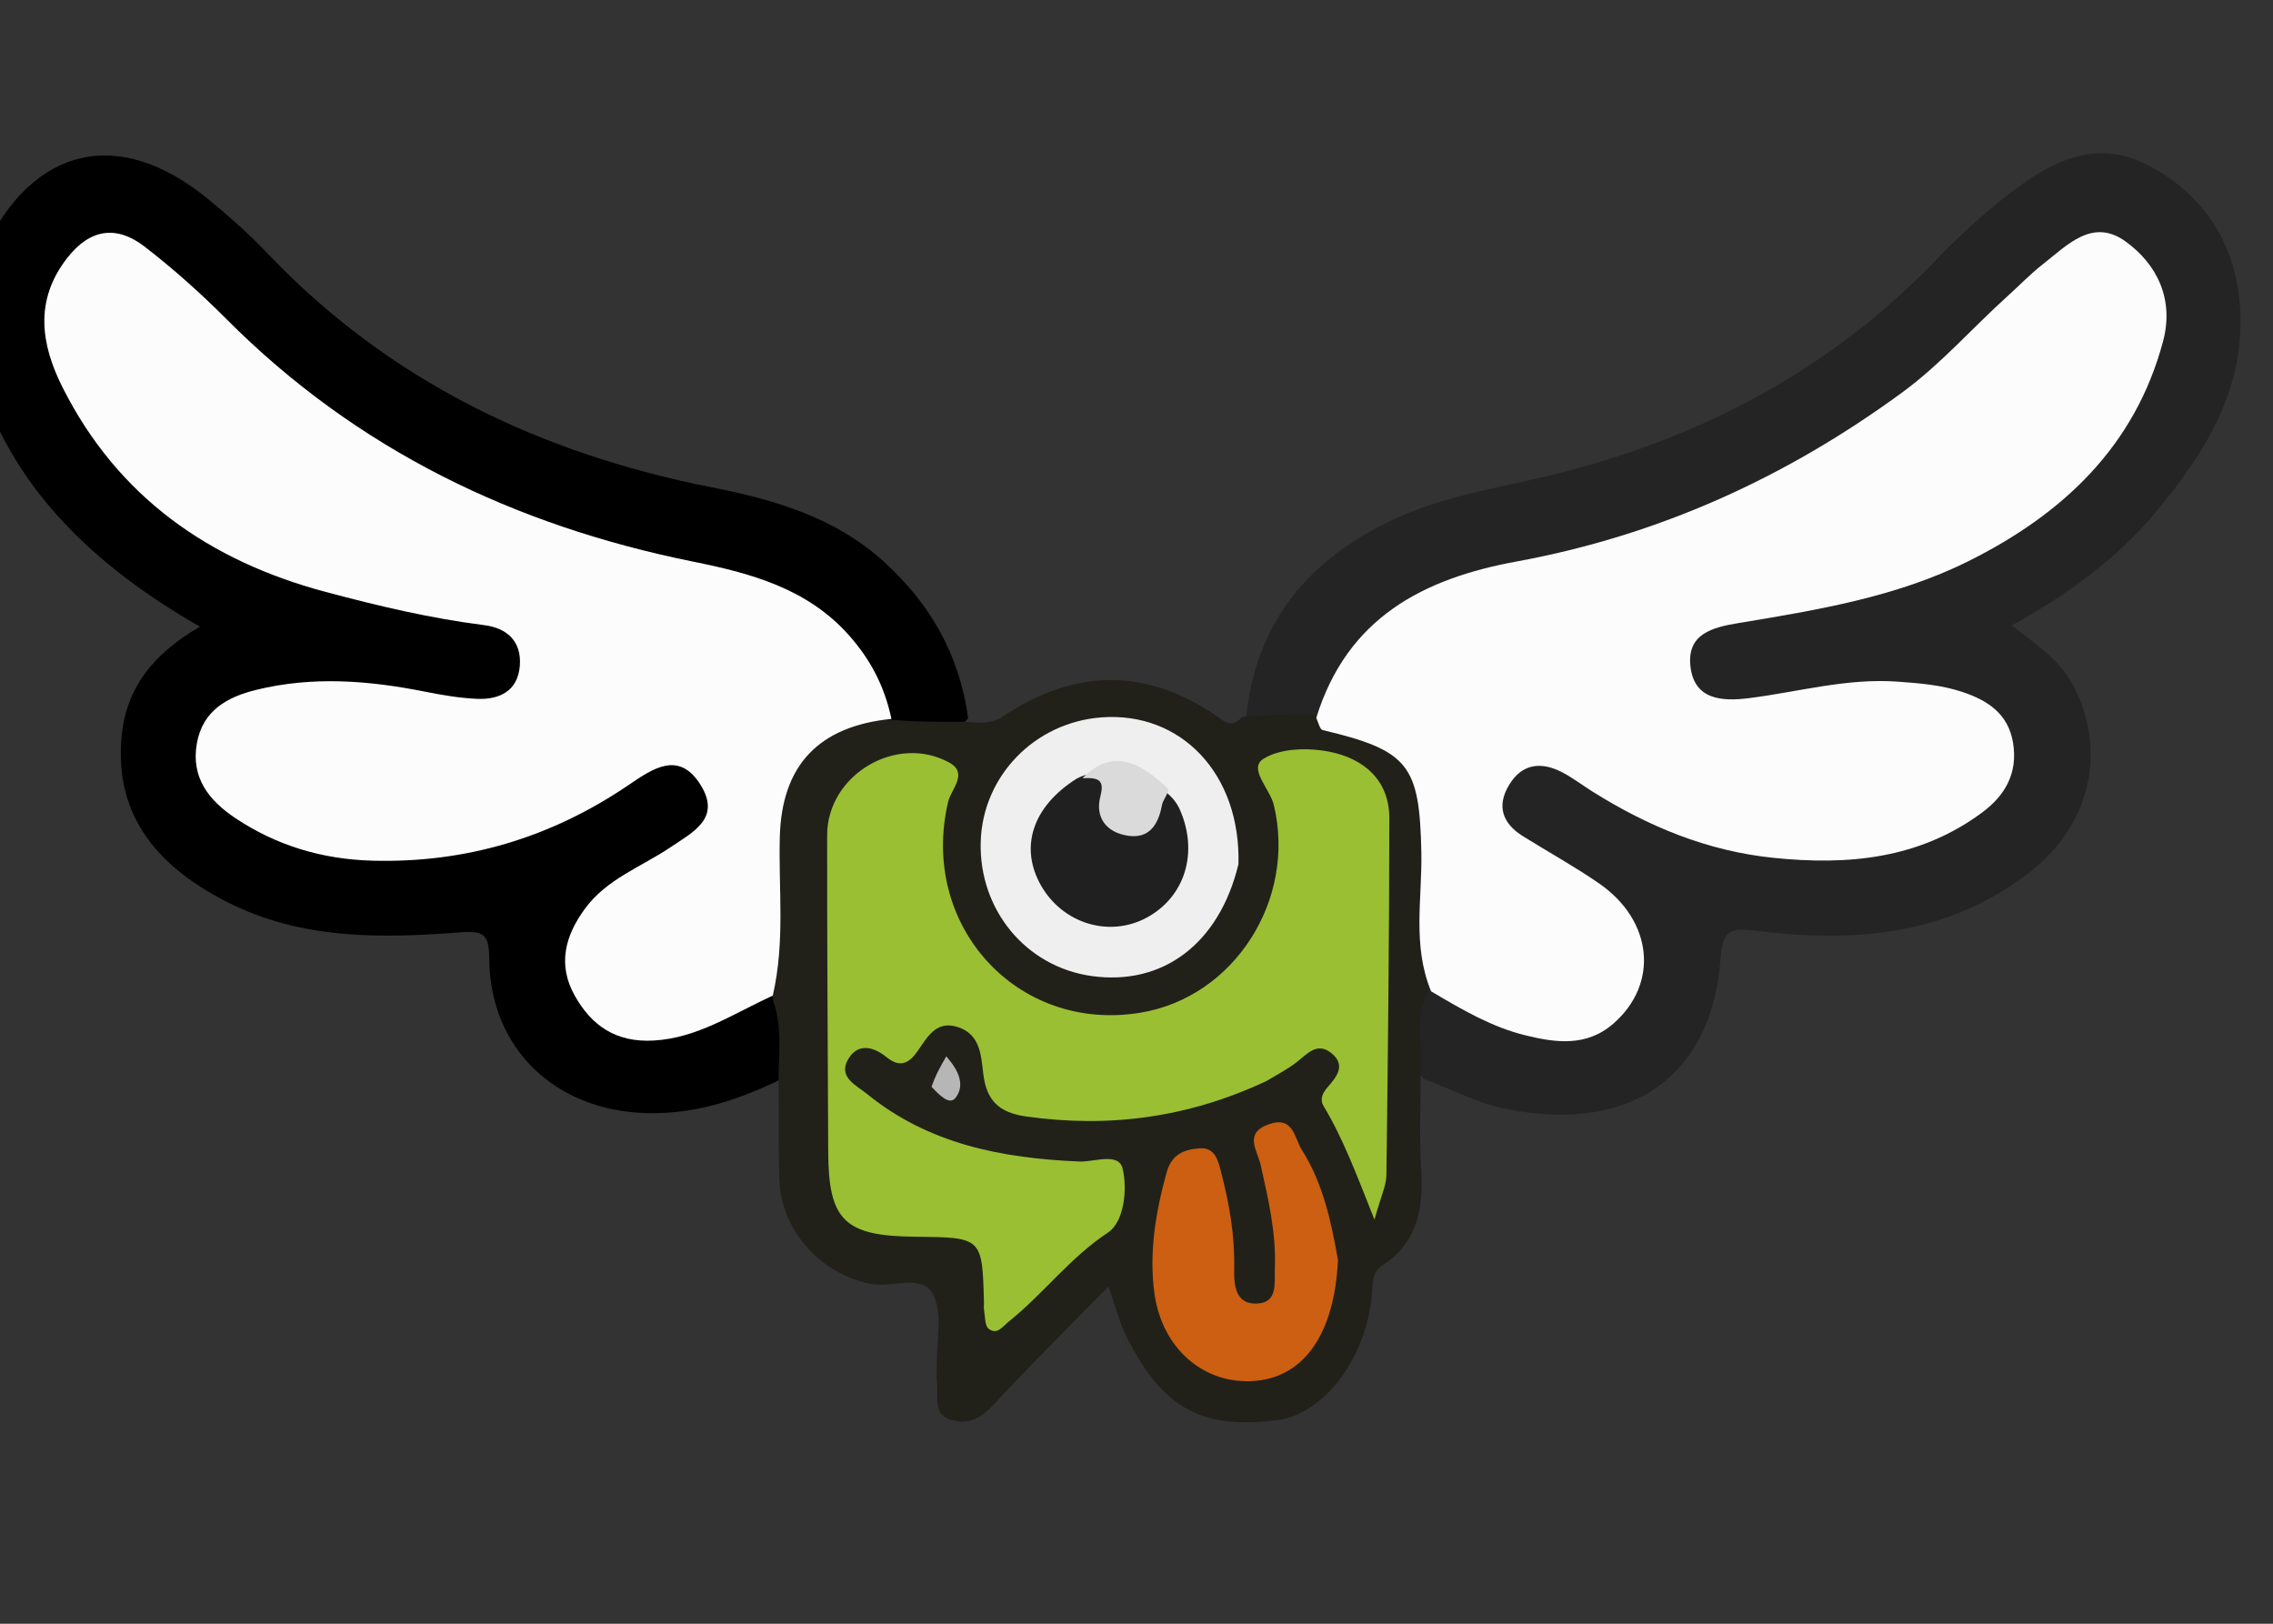 <svg version="1.1" id="Layer_1" xmlns="http://www.w3.org/2000/svg" xmlns:xlink="http://www.w3.org/1999/xlink" x="0px" y="0px"
     width="100%" viewBox="15 20 280 200" enable-background="new 0 0 300 250" xml:space="preserve">
<rect x="15" y="20" width="280" height="200" fill="#333333" stroke="none"/>
<!--<path fill="#000000" opacity="1.000000" stroke="none"-->
<!--      d="-->
<!--M166.000000,301.000000-->
<!--	C112.000008,301.000000 58.499912,300.958374 5.000281,301.097321-->
<!--	C1.575197,301.106201 0.900214,300.424103 0.904390,296.999908-->
<!--	C1.023108,199.666748 1.023101,102.333366 0.904406,5.000199-->
<!--	C0.900231,1.576256 1.575738,0.900207 5.000033,0.904384-->
<!--	C102.333206,1.023108 199.666595,1.023098 296.999756,0.904413-->
<!--	C300.423584,0.900238 301.099823,1.575593 301.095642,4.999979-->
<!--	C300.976929,102.333153 300.976898,199.666534 301.095581,296.999695-->
<!--	C301.099731,300.423431 300.425995,301.109863 296.999847,301.098145-->
<!--	C253.500290,300.949066 210.000061,301.000000 166.000000,301.000000-->
<!--z"/>-->
    <path fill="#z42424" opacity="1" stroke="none"
          d="
M111.222,152.933
	C105.713,155.599 100.487,157.262 94.606,157.101
	C83.502,156.796 75.37,149.271 75.266,138.104
	C75.238,135.134 74.631,134.623 71.785,134.837
	C61.953,135.576 52.188,135.787 42.96,131.095
	C33.531,126.301 29.155,119.713 29.981,110.727
	C30.544,104.595 34.023,100.454 39.623,97.189
	C33.083,93.418 27.489,89.324 22.682,84.174
	C17.574,78.702 14.039,72.428 11.863,65.305
	C10.326,60.271 10.792,55.457 13.03,50.747
	C19.093,37.991 29.641,35.55 40.564,44.465
	C43.141,46.569 45.651,48.795 47.944,51.202
	C62.955,66.963 81.517,75.841 102.656,80.022
	C110.325,81.539 117.847,83.681 123.905,89.207
	C129.534,94.342 133.151,100.483 134.264,108.465
	C132.078,111.078 129.352,110.395 126.301,110.057
	C124.348,109.353 123.59,108.041 123.077,106.62
	C119.753,97.42 112.304,93.349 103.517,91.307
	C93.601,89.002 83.766,86.617 74.422,82.401
	C62.767,77.142 52.087,70.524 43.045,61.404
	C39.996,58.328 37.008,55.184 33.404,52.716
	C28.097,49.082 23.184,51.317 22.422,57.811
	C22.068,60.825 22.473,63.734 23.737,66.59
	C28.305,76.904 36.19,83.766 46.271,88.236
	C54.396,91.839 63.077,93.568 71.783,95.146
	C78.285,96.324 80.605,98.464 79.955,102.411
	C79.329,106.219 75.902,107.919 69.839,107.089
	C64.733,106.39 59.727,105.003 54.488,105.279
	C51.805,105.42 49.182,105.718 46.613,106.497
	C43.732,107.371 41.368,108.871 40.87,112.08
	C40.378,115.246 42.071,117.547 44.473,119.288
	C49.342,122.819 54.902,124.504 60.856,124.648
	C70.726,124.886 80.037,122.786 88.501,117.478
	C90.476,116.239 92.442,114.965 94.552,113.966
	C97.738,112.459 100.521,113.012 102.227,116.205
	C103.838,119.222 103.386,122.071 100.373,124.078
	C97.6,125.925 94.768,127.687 91.964,129.487
	C87.172,132.564 85.219,137.641 87.104,141.816
	C88.994,146.003 93.302,147.324 99.171,146.069
	C103.064,145.237 106.166,142.035 110.793,142.753
	C113.042,146.118 112.822,149.344 111.222,152.933
z"/>
    <path fill="#242424" opacity="1" stroke="none"
          d="
M168.511,108.313
	C169.741,96.41 176.456,88.733 186.748,83.942
	C192.04,81.479 197.785,80.386 203.464,79.131
	C222.736,74.87 239.709,66.365 253.523,51.992
	C256.055,49.358 258.752,46.844 261.609,44.573
	C266.831,40.421 272.571,36.813 279.391,40.252
	C286.376,43.775 290.382,49.902 290.937,57.773
	C291.641,67.765 286.716,75.684 280.648,82.967
	C275.819,88.763 269.807,93.206 262.823,97.027
	C265.835,99.422 268.719,101.238 270.371,104.385
	C274.613,112.468 272.534,121.663 264.94,127.506
	C254.852,135.269 243.226,136.169 231.229,134.63
	C227.674,134.174 227.198,134.931 226.914,138.423
	C225.822,151.848 216.715,159.803 200.447,156.581
	C196.974,155.894 193.922,154.177 190.365,152.899
	C187.744,149.706 188.348,146.224 189.574,142.38
	C192.119,140.627 193.979,142.158 195.879,143.026
	C198.757,144.341 201.532,145.907 204.709,146.425
	C209.477,147.204 213.485,145.37 215.282,141.622
	C216.956,138.13 215.559,133.57 211.827,130.575
	C209.09,128.377 205.837,126.958 203.034,124.854
	C201.423,123.644 199.872,122.356 199.289,120.314
	C198.672,118.153 199.49,116.406 201.006,114.898
	C202.56,113.354 204.361,112.801 206.486,113.511
	C208.562,114.206 210.361,115.428 212.224,116.529
	C223.333,123.099 235.086,126.473 248.072,123.756
	C251.9,122.955 255.376,121.302 258.391,118.911
	C263.365,114.967 262.443,109.042 256.556,106.799
	C250.595,104.527 244.441,104.986 238.31,105.997
	C234.864,106.565 231.475,107.539 227.922,107.196
	C225.005,106.914 222.635,105.762 222.171,102.638
	C221.686,99.373 223.453,97.244 226.456,96.155
	C230.244,94.782 234.275,94.521 238.192,93.744
	C248.595,91.68 258.543,88.679 266.808,81.534
	C272.729,76.415 277.436,70.56 279.814,62.978
	C280.722,60.085 280.494,57.426 279.091,54.78
	C276.649,50.174 273.549,49.289 269.344,52.291
	C266.229,54.514 263.277,56.965 260.599,59.731
	C246.053,74.755 228.408,84.245 208.15,89.083
	C203.776,90.128 199.408,91.197 195.095,92.494
	C188.175,94.575 182.978,98.622 179.888,105.236
	C179.255,106.592 178.667,107.998 176.843,108.899
	C173.88,109.517 171.315,109.723 168.511,108.313
z"/>
    <path fill="#21211A" opacity="1" stroke="none"
          d="
M191.141,141.63
	C189.037,145.227 190.443,148.749 189.996,152.549
	C190.009,156.666 189.84,160.341 190.073,163.991
	C190.376,168.755 189.664,172.992 185.347,175.819
	C183.988,176.71 184.11,177.993 184.006,179.329
	C183.406,187.048 178.205,194.193 172.297,194.929
	C163.31,196.05 158.231,193.762 153.644,184.373
	C152.85,182.749 152.419,180.947 151.554,178.462
	C146.629,183.49 141.904,188.134 137.416,192.997
	C135.874,194.669 134.283,195.513 132.207,194.911
	C129.798,194.211 130.638,191.97 130.417,190.279
	C130.331,189.624 130.414,188.948 130.399,188.282
	C130.335,185.295 131.178,181.837 129.949,179.446
	C128.59,176.805 124.795,178.695 122.112,178.121
	C115.925,176.798 111.165,171.453 110.99,165.143
	C110.889,161.482 110.945,157.816 110.908,153.702
	C110.854,150.014 111.458,146.754 110.249,143.263
	C109.128,135.196 109.103,127.361 109.953,119.632
	C110.794,111.99 117.333,107.202 124.434,108.631
	C127.642,108.917 130.498,108.927 133.83,108.9
	C135.782,109.058 137.161,109.161 138.556,108.23
	C147.663,102.153 156.708,102.249 165.614,108.711
	C166.373,109.262 167.103,109.318 168.007,108.324
	C170.86,108.008 173.522,108.008 176.632,108.016
	C178.764,108.764 180.635,108.615 182.372,109.197
	C187.897,111.049 191.179,115.045 191.335,120.937
	C191.515,127.702 191.584,134.475 191.141,141.63
z"/>
<!--    <path fill="#2E3029" opacity="1.000000" stroke="none"-->
<!--          d="-->
<!--M150.124207,206.980347-->
<!--	C149.647491,208.474289 149.341721,209.749832 149.189209,211.043442-->
<!--	C148.143784,219.910233 145.095627,221.940308 136.603409,219.864197-->
<!--	C132.448425,218.848450 128.050491,219.149994 123.993034,220.163162-->
<!--	C117.492043,221.786499 114.030205,219.733444 113.461174,213.013092-->
<!--	C113.391106,212.185562 113.747330,211.011719 113.318275,210.572479-->
<!--	C108.687347,205.831665 113.000679,202.720795 115.262619,199.235077-->
<!--	C117.723915,195.442184 121.090988,195.308334 123.269867,199.319397-->
<!--	C124.536224,201.650635 125.517952,200.744141 127.430191,200.621460-->
<!--	C133.368484,200.240463 139.373596,200.477982 145.321793,200.906036-->
<!--	C147.371719,201.053558 148.142624,203.540100 149.640228,205.092606-->
<!--	C150.519196,205.525558 150.592010,206.117264 150.124207,206.980347-->
<!--z"/>-->
<!--    <path fill="#2D2F29" opacity="1.000000" stroke="none"-->
<!--          d="-->
<!--M150.094604,207.600739-->
<!--	C149.924469,206.655121 149.966583,206.119843 150.008057,205.304306-->
<!--	C151.189911,202.291779 153.633255,200.500854 155.294617,198.085724-->
<!--	C157.308151,195.158630 160.453339,195.747803 162.087296,198.910065-->
<!--	C163.270157,201.199341 164.108551,200.896545 166.490814,200.655487-->
<!--	C172.395081,200.058075 178.448730,200.418777 184.388779,200.971100-->
<!--	C186.503799,201.167755 187.753204,203.606445 188.049316,205.887146-->
<!--	C188.262070,207.525635 188.298828,209.218384 188.160965,210.865723-->
<!--	C187.430206,219.596573 184.094833,221.977692 175.746216,219.880814-->
<!--	C171.525864,218.820786 167.159470,219.179031 163.126480,220.143066-->
<!--	C156.338394,221.765686 152.988449,219.810104 152.494385,212.621872-->
<!--	C152.361649,210.690643 152.261780,208.973236 150.094604,207.600739-->
<!--z"/>-->
    <path fill="#FCFCFC" opacity="1" stroke="none"
          d="
M124.811,108.548
	C115.852,109.451 111.305,114.238 111.061,123.071
	C110.885,129.477 111.736,135.919 110.195,142.634
	C105.223,144.91 100.925,147.853 95.542,148.165
	C90.908,148.434 87.874,146.36 85.782,142.603
	C83.666,138.803 84.608,135.252 87.072,131.904
	C89.755,128.259 93.982,126.785 97.542,124.392
	C100.393,122.475 103.848,120.8 101.317,116.706
	C98.625,112.351 95.356,114.713 92.387,116.724
	C82.862,123.179 72.382,126.327 60.853,126.011
	C54.705,125.842 49.048,124.155 43.954,120.745
	C40.741,118.594 38.502,115.778 39.25,111.566
	C39.968,107.525 42.974,105.856 46.54,104.977
	C53.477,103.268 60.406,103.806 67.33,105.189
	C69.441,105.611 71.588,105.977 73.732,106.077
	C76.517,106.206 78.777,105.122 79.032,102.034
	C79.278,99.059 77.527,97.363 74.644,97
	C68.025,96.167 61.553,94.625 55.128,92.913
	C40.787,89.093 29.491,81.21 22.703,67.71
	C20.037,62.409 19.201,56.997 23.29,51.762
	C26.112,48.148 29.385,47.732 32.808,50.373
	C36.356,53.111 39.729,56.125 42.894,59.302
	C58.92,75.385 78.369,84.74 100.446,89.19
	C107.469,90.606 114.407,92.473 119.509,98.171
	C122.124,101.092 123.934,104.384 124.811,108.548
z"/>
    <path fill="#FCFCFC" opacity="1" stroke="none"
          d="
M191.285,142.098
	C188.942,136.4 190.212,130.601 190.088,124.897
	C189.857,114.244 188.557,112.442 177.934,109.925
	C177.623,109.852 177.452,109.184 177.148,108.409
	C180.975,96.039 190.393,91.256 201.806,89.163
	C219.299,85.957 235.035,78.814 249.341,68.325
	C254.078,64.851 257.915,60.441 262.235,56.537
	C263.717,55.198 265.112,53.751 266.68,52.522
	C269.654,50.192 272.759,46.83 276.784,49.705
	C280.805,52.578 282.809,56.946 281.465,62.01
	C278.01,75.024 269.036,83.374 257.443,89.141
	C248.568,93.555 238.817,95.146 229.137,96.748
	C225.914,97.281 222.837,98.089 223.229,101.987
	C223.658,106.247 227.172,106.408 230.477,105.989
	C236.563,105.218 242.522,103.507 248.769,103.961
	C251.445,104.155 254.096,104.364 256.634,105.196
	C259.759,106.22 262.381,107.842 262.979,111.5
	C263.59,115.237 262.006,117.985 259.132,120.107
	C251.416,125.804 242.658,126.607 233.458,125.662
	C225.311,124.825 218.031,121.798 211.184,117.507
	C209.915,116.711 208.717,115.783 207.391,115.102
	C204.841,113.794 202.505,114.043 200.915,116.656
	C199.315,119.285 200.083,121.427 202.615,123.004
	C205.722,124.938 208.935,126.714 211.946,128.786
	C218.638,133.392 219.376,141.175 213.744,146.082
	C210.411,148.985 206.59,148.432 202.851,147.509
	C198.786,146.505 195.162,144.401 191.285,142.098
z"/>
    <path fill="#9ABF33" opacity="1" stroke="none"
          d="
M171.001,153.156
	C161.349,157.683 151.64,158.943 141.446,157.526
	C138.022,157.049 136.522,155.534 136.127,152.273
	C135.853,150.009 135.765,147.413 133.011,146.511
	C130.264,145.611 129.199,147.833 127.963,149.569
	C126.914,151.041 125.799,151.501 124.237,150.234
	C122.639,148.938 120.719,148.405 119.506,150.429
	C118.161,152.673 120.498,153.68 121.792,154.735
	C129.4,160.93 138.446,162.664 147.943,163.067
	C149.791,163.146 152.793,161.894 153.289,163.936
	C153.91,166.498 153.468,170.517 151.476,171.828
	C146.79,174.912 143.535,179.366 139.275,182.774
	C138.557,183.347 137.803,184.495 136.784,183.661
	C136.301,183.266 136.367,182.18 136.225,181.4
	C136.166,181.077 136.219,180.735 136.21,180.402
	C135.996,172.41 135.996,172.41 127.719,172.33
	C119.01,172.245 117.052,170.317 117.023,161.825
	C116.977,148.835 116.874,135.845 116.892,122.856
	C116.902,115.448 125.435,110.353 131.94,113.931
	C134.329,115.244 132.159,117.235 131.808,118.712
	C128.192,133.94 140.272,147.272 155.526,144.73
	C167.074,142.805 174.72,130.782 171.914,119.144
	C171.438,117.172 168.747,114.666 170.62,113.477
	C172.716,112.146 176.136,112.074 178.756,112.589
	C182.927,113.409 186.148,116.035 186.145,120.783
	C186.134,135.438 185.973,150.092 185.785,164.745
	C185.769,166.018 185.129,167.284 184.316,170.229
	C182.07,164.583 180.435,160.201 178.038,156.222
	C177.552,155.417 177.929,154.622 178.508,153.953
	C179.643,152.644 180.858,151.213 179.001,149.712
	C177.229,148.281 176.006,149.845 174.696,150.856
	C173.65,151.663 172.466,152.292 171.001,153.156
z"/>
    <path fill="#EFEFEF" opacity="1" stroke="none"
          d="
M167.558,126.452
	C165.183,136.277 158.202,141.454 149.46,140.218
	C141.383,139.076 135.589,132.077 135.808,123.726
	C136.021,115.605 142.451,108.969 150.7,108.36
	C160.495,107.636 167.861,115.335 167.558,126.452
z"/>
    <path fill="#CC5F11" opacity="1" stroke="none"
          d="
M179.817,175.202
	C179.393,184.248 175.692,189.53 169.711,190.079
	C163.427,190.655 158.102,186.188 157.19,179.179
	C156.54,174.187 157.365,169.268 158.713,164.404
	C159.343,162.131 160.905,161.591 162.751,161.443
	C164.767,161.282 165.088,163.111 165.444,164.473
	C166.454,168.332 167.122,172.251 167.034,176.281
	C166.99,178.312 167.193,180.736 169.926,180.56
	C172.436,180.398 171.971,177.996 172.043,176.22
	C172.219,171.852 171.226,167.654 170.282,163.433
	C169.903,161.736 168.16,159.592 171.292,158.481
	C174.347,157.398 174.438,160.173 175.372,161.644
	C177.91,165.642 178.943,170.192 179.817,175.202
z"/>
    <path fill="#B6B6B6" opacity="1" stroke="none"
          d="
M129.755,153.865
	C130.235,152.437 130.845,151.373 131.569,150.11
	C133.134,151.887 133.893,153.671 132.717,155.212
	C131.977,156.182 130.744,154.917 129.755,153.865
z"/>
<!--    <path fill="#91B231" opacity="1.000000" stroke="none"-->
<!--          d="-->
<!--M136.233963,214.283340-->
<!--	C136.161392,212.216187 136.145691,210.563217 136.162628,208.910599-->
<!--	C136.223145,203.004288 136.761078,202.451523 142.842194,203.062943-->
<!--	C147.498077,203.531067 146.728699,207.138504 146.620621,210.229431-->
<!--	C146.592285,211.040161 146.294220,211.848343 146.071091,212.643967-->
<!--	C145.598206,214.329987 145.602203,216.804153 143.291473,216.677750-->
<!--	C141.061584,216.555801 142.474854,213.887482 141.540894,212.651672-->
<!--	C139.554520,212.724182 140.685471,220.763504 136.233963,214.283340-->
<!--z"/>-->
<!--    <path fill="#98BB33" opacity="1.000000" stroke="none"-->
<!--          d="-->
<!--M133.737900,209.075226-->
<!--	C133.070160,209.923523 131.738251,210.350204 132.864182,211.205826-->
<!--	C134.436981,212.401001 135.978149,213.401276 133.811661,215.299820-->
<!--	C131.918030,216.959244 129.816238,217.729507 127.472809,216.128922-->
<!--	C123.696205,213.549500 124.085060,205.762421 128.103882,203.572662-->
<!--	C129.503174,202.810211 131.027695,202.717865 132.400101,203.497253-->
<!--	C134.529907,204.706757 134.521484,206.672302 133.737900,209.075226-->
<!--z"/>-->
<!--    <path fill="#95B832" opacity="1.000000" stroke="none"-->
<!--          d="-->
<!--M118.010361,200.008667-->
<!--	C119.449730,198.805893 120.412239,198.988525 120.866783,200.486710-->
<!--	C121.304359,201.928955 120.662247,203.726761 123.036446,204.349548-->
<!--	C124.420425,204.712570 123.532280,205.819565 122.776230,206.567276-->
<!--	C119.775131,209.535233 117.912903,212.441345 123.124710,215.162476-->
<!--	C124.728783,216.000000 124.085670,217.295456 122.824516,217.672791-->
<!--	C120.732857,218.298615 118.422684,218.475754 116.995674,216.287582-->
<!--	C115.435226,213.894806 117.092796,210.717346 115.942513,208.606430-->
<!--	C114.536629,206.026459 114.108017,204.657166 116.906464,203.089096-->
<!--	C117.525459,202.742249 117.519112,201.279419 118.010361,200.008667-->
<!--z"/>-->
<!--    <path fill="#91B231" opacity="1.000000" stroke="none"-->
<!--          d="-->
<!--M175.248337,205.522690-->
<!--	C177.468109,201.554001 180.932343,202.936279 183.600281,203.527603-->
<!--	C185.794083,204.013840 185.917465,206.890335 185.753571,209.089386-->
<!--	C185.656097,210.397369 185.323410,211.696060 185.009491,212.977615-->
<!--	C184.621887,214.559921 184.389862,216.787292 182.446487,216.722458-->
<!--	C180.038132,216.642105 181.452438,213.994736 180.567764,212.701813-->
<!--	C179.402664,212.953354 179.491989,214.105576 179.183365,214.942932-->
<!--	C178.827347,215.908829 178.509354,216.933685 177.273529,216.841507-->
<!--	C175.849701,216.735321 175.339050,215.548859 175.284393,214.380264-->
<!--	C175.153381,211.578323 175.207214,208.767715 175.248337,205.522690-->
<!--z"/>-->
<!--    <path fill="#98BB33" opacity="1.000000" stroke="none"-->
<!--          d="-->
<!--M172.469635,215.614410-->
<!--	C168.694656,218.100739 166.108368,216.921097 164.403671,213.555054-->
<!--	C162.719742,210.230057 164.424850,204.652252 167.412109,203.428635-->
<!--	C169.392899,202.617279 172.113327,202.575470 172.552414,204.768143-->
<!--	C173.236145,208.182632 172.753281,211.830719 172.469635,215.614410-->
<!--z"/>-->
<!--    <path fill="#95B832" opacity="1.000000" stroke="none"-->
<!--          d="-->
<!--M155.161591,209.385742-->
<!--	C151.456360,204.776306 157.033463,202.789398 157.455475,199.568451-->
<!--	C157.477417,199.401001 158.447906,199.101517 158.756332,199.269150-->
<!--	C160.900360,200.434341 159.288116,204.126236 162.559143,204.858047-->
<!--	C163.212097,205.004120 161.845810,206.244965 161.167923,206.907639-->
<!--	C158.370468,209.642334 158.639954,212.712830 161.892868,215.016495-->
<!--	C162.479889,215.432190 163.046326,215.765137 162.938004,216.454483-->
<!--	C162.795181,217.363312 162.029388,217.707916 161.173798,217.932632-->
<!--	C156.935837,219.045792 155.135193,216.622879 155.161591,209.385742-->
<!--z"/>-->
    <path fill="#202020" opacity="1" stroke="none"
          d="
M158.689,117.593
	C159.473,118.271 159.995,118.941 160.328,119.695
	C162.68,125.012 160.972,130.506 156.214,133.051
	C151.642,135.496 145.944,133.766 143.267,129.119
	C140.568,124.435 142.121,119.38 147.635,115.903
	C149.534,114.939 150.697,115.146 151.546,116.876
	C154.147,122.179 154.173,122.166 158.689,117.593
z"/>
    <path fill="#DADADA" opacity="1" stroke="none"
          d="
M158.956,117.233
	C158.73,118.084 158.247,118.575 158.144,119.135
	C157.711,121.499 156.622,123.325 153.989,122.946
	C151.384,122.571 149.848,120.795 150.554,118.066
	C151.066,116.092 150.371,115.748 148.347,115.854
	C152.025,112.083 155.514,113.864 158.956,117.233
z"/>
</svg>